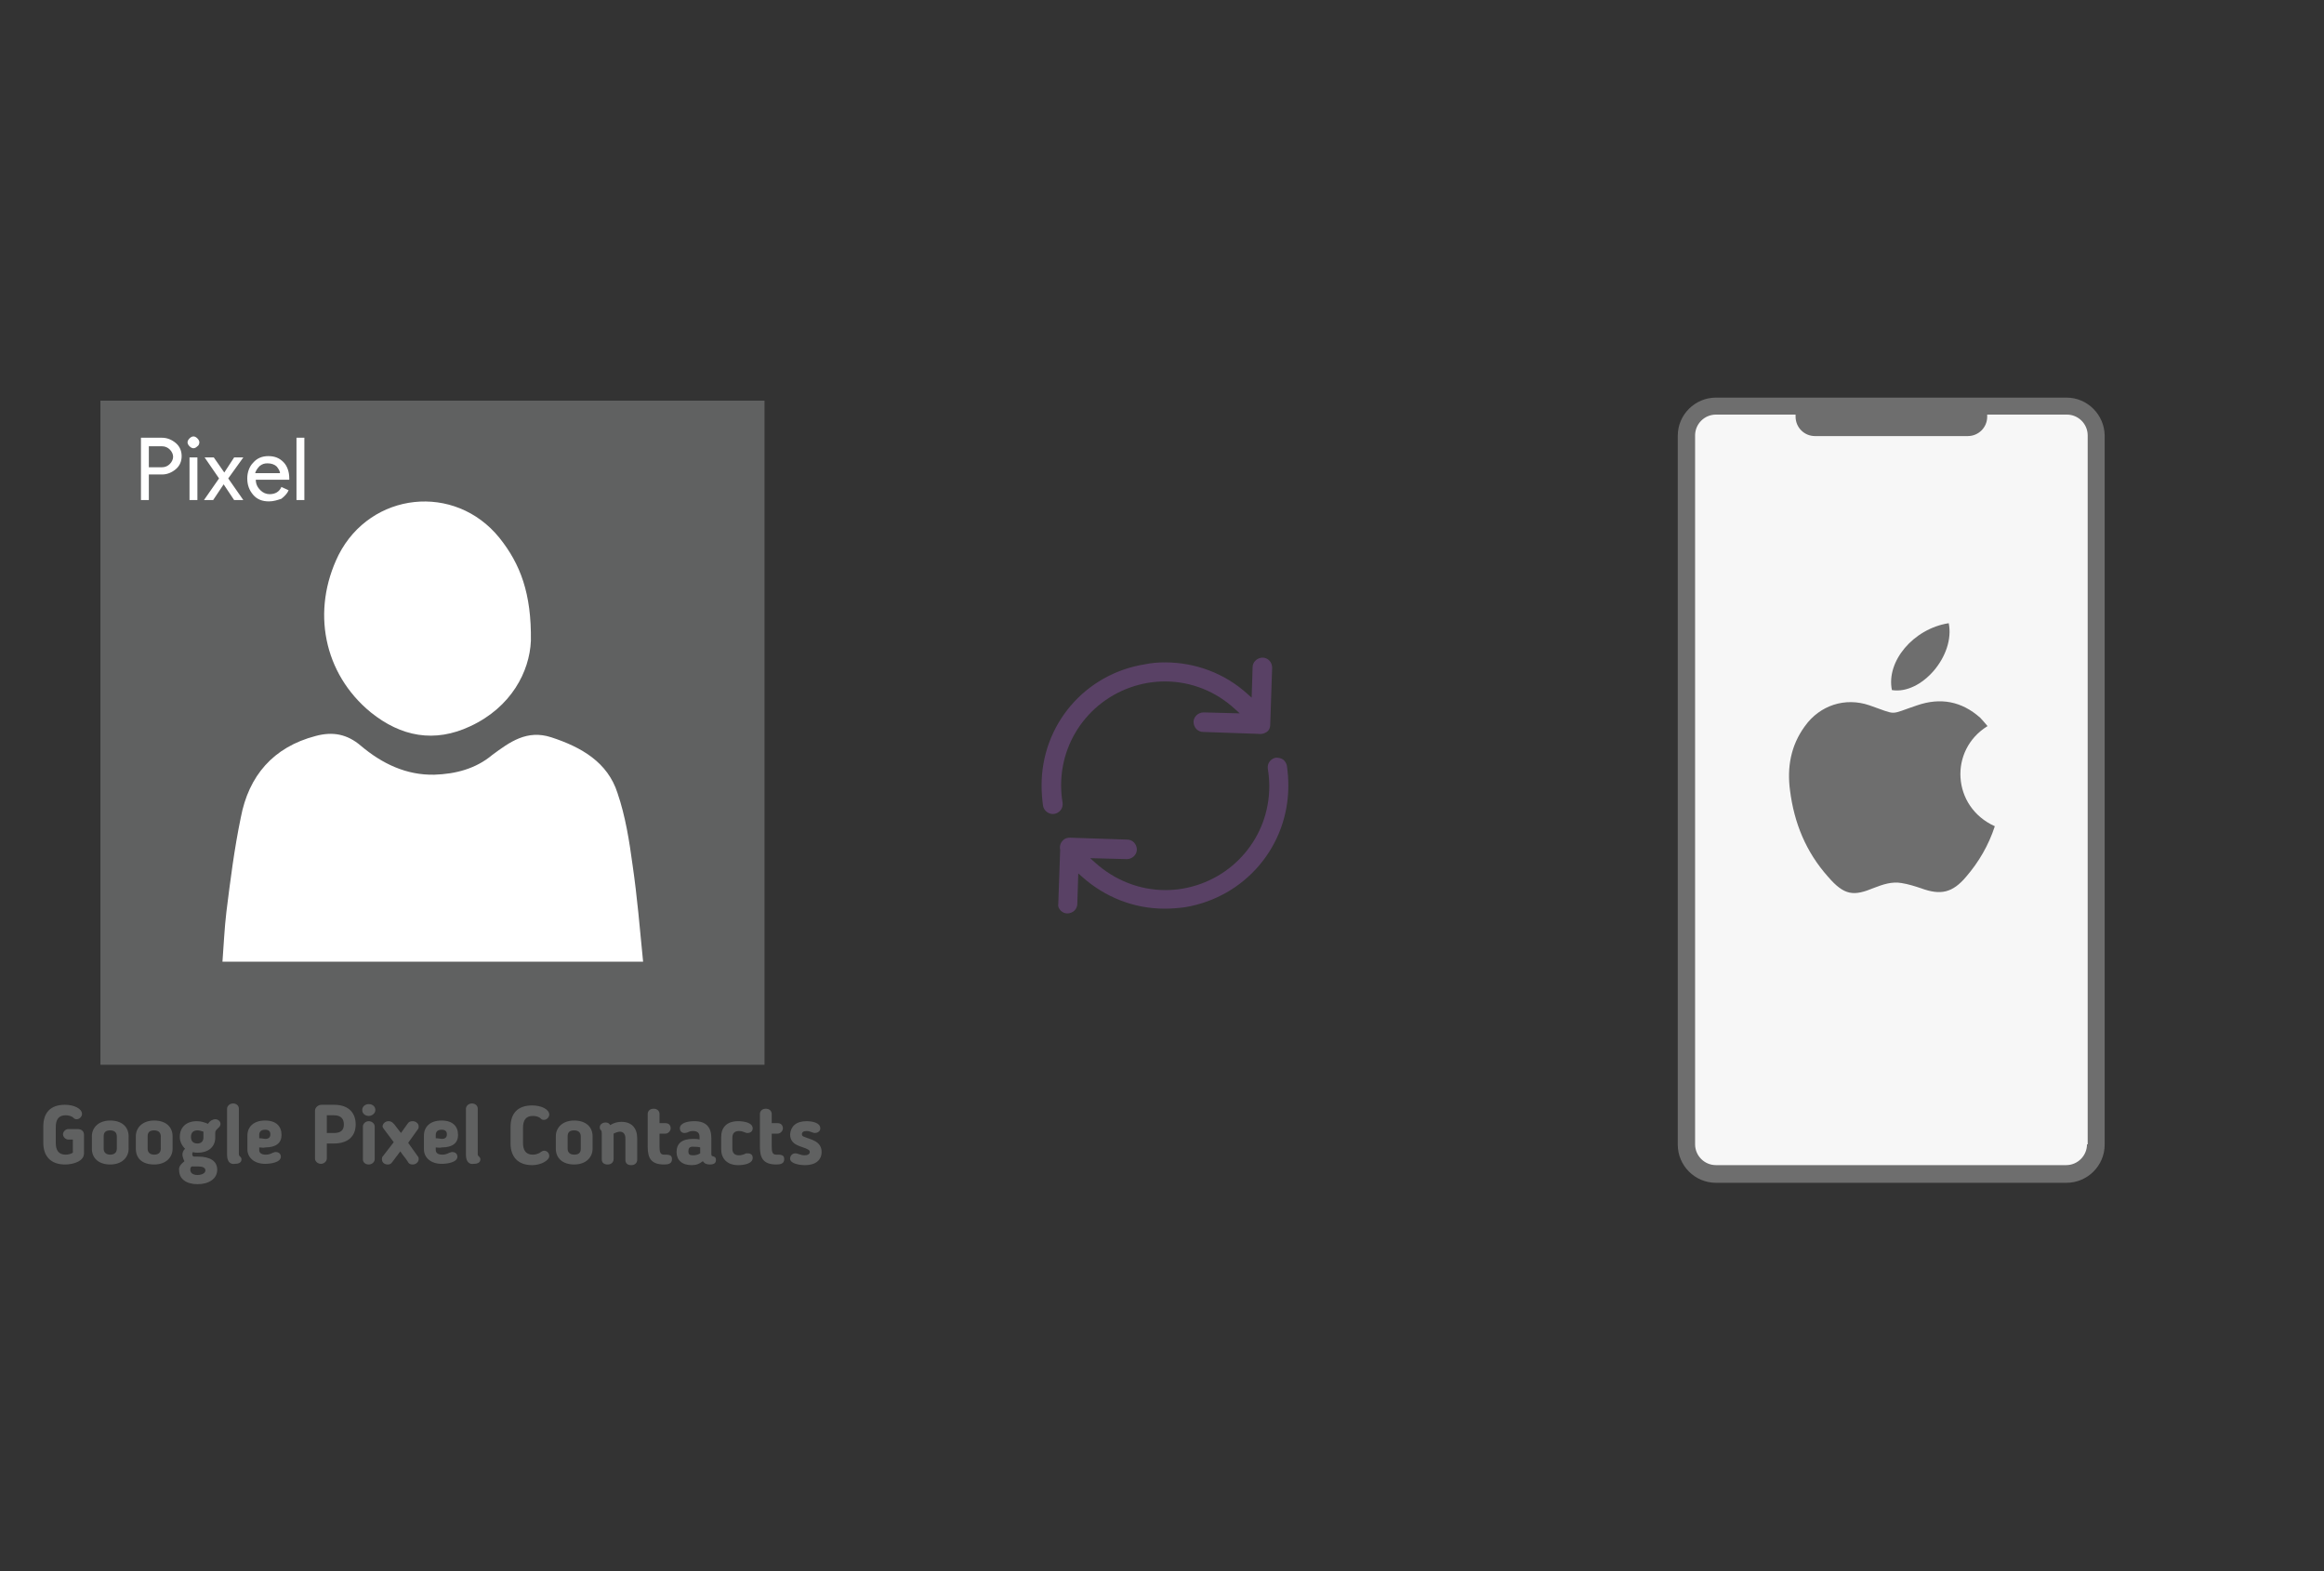 ﻿<?xml version="1.0" encoding="utf-8"?>
<!DOCTYPE svg PUBLIC "-//W3C//DTD SVG 1.1//EN" "http://www.w3.org/Graphics/SVG/1.1/DTD/svg11.dtd">
<svg x="0" y="0" width="392" height="265" xml="http://www.w3.org/XML/1998/namespace" xmlns="http://www.w3.org/2000/svg" xmlns:xlink="http://www.w3.org/1999/xlink" xmlns:xml="http://www.w3.org/XML/1998/namespace" version="1.1">
  <rect width="100%" height="100%" fill="#333333" stroke="none"/>
  <svg x="246" y="57" width="146" height="151" viewBox="0, 0, 249.8, 257.7" xml:space="preserve" id="Layer_1" enable-background="new 0 0 249.8 257.7" xmlns="http://www.w3.org/2000/svg" xmlns:xlink="http://www.w3.org/1999/xlink" xmlns:xml="http://www.w3.org/XML/1998/namespace" version="1.1">
    <g>
      <g>
        <g>
          <path d="M175.5 240.8 L74.3 240.8 C69.6 240.8 65.8 237 65.8 232.3 L65.8 27.8 C65.8 23.1 69.6 19.3 74.3 19.3 L175.5 19.3 C180.2 19.3 184 23.1 184 27.8 L184 232.4 C183.9 237.1 180.2 240.8 175.5 240.8 z" style="fill:#F7F7F7;" />
        </g>
        <path d="M175.5 16.9 L74.3 16.9 C68.3 16.9 63.3 21.8 63.3 27.9 L63.3 232.5 C63.3 238.5 68.2 243.5 74.3 243.5 L175.5 243.5 C181.5 243.5 186.5 238.6 186.5 232.5 L186.5 27.8 C186.4 21.8 181.5 16.9 175.5 16.9 z M181.4 232.4 C181.4 235.7 178.7 238.4 175.4 238.4 L74.3 238.4 C71 238.4 68.3 235.7 68.3 232.4 L68.3 27.8 C68.3 24.5 71 21.8 74.3 21.8 L97.3 21.8 C97.3 22 97.3 22.2 97.3 22.4 C97.3 25.5 99.8 28 102.9 28 L147 28 C150.1 28 152.6 25.5 152.6 22.4 C152.6 22.2 152.6 22 152.6 21.8 L175.6 21.8 C178.9 21.8 181.6 24.5 181.6 27.8 L181.6 232.4 z" style="fill:#6E6E6E;" />
      </g>
      <g>
        <g>
          <path d="M152.7 111.7 C151.9 110.8 151.3 110 150.6 109.3 C145.2 104.5 139.1 103.4 132.4 105.7 C124 108.5 127 108.6 118.6 105.7 C111.6 103.3 104.3 105.7 100 111.7 C95.9 117.3 94.8 123.6 95.7 130.3 C96.9 139.7 100.3 148 106.6 155.1 C111.4 160.7 114.1 160.8 119.9 158.4 C122.5 157.4 125.1 156.5 127.9 157 C129.8 157.3 131.7 157.9 133.5 158.5 C139.2 160.6 142.6 159.8 146.5 155.2 C150.2 150.9 153 146.1 154.8 140.6 C142.4 135 141.5 118.6 152.7 111.7 z" clip-rule="evenodd" fill-rule="evenodd" style="fill:#6E6E6E;" />
          <path d="M141.5 82 C131.3 83.6 123.4 93 125.1 101.3 C133.6 102.7 143.4 91.4 141.5 82 z" clip-rule="evenodd" fill-rule="evenodd" style="fill:#6E6E6E;" />
        </g>
      </g>
    </g>
  </svg>
  <svg x="146" y="82" width="101" height="101" viewBox="0, 0, 68, 125.7" xml:space="preserve" id="Layer_1#1" enable-background="new 0 0 68 125.7" xmlns="http://www.w3.org/2000/svg" xmlns:xlink="http://www.w3.org/1999/xlink" xmlns:xml="http://www.w3.org/XML/1998/namespace" version="1.1">
    <style type="text/css">
	.st0{fill-rule:evenodd;clip-rule:evenodd;}
	.st1{fill-rule:evenodd;clip-rule:evenodd;fill:#3FBDCF;}
	.st2{fill-rule:evenodd;clip-rule:evenodd;fill:#FFFFFF;}
	.st3{fill:#FFA000;}
	.st4{fill:#FFCA28;}
	.st5{fill:#F7F7F7;}
	.st6{fill:#594165;}
	.st7{fill:#FFFFFF;}
	.st8{opacity:0.9;fill:#FFFFFF;}
	.st9{fill:#4885ED;}
	.st10{fill:#F7F7F7;stroke:#594165;stroke-width:4;stroke-miterlimit:10;}
	.st11{fill:#E0412F;}
	.st12{fill-rule:evenodd;clip-rule:evenodd;fill:#606161;}
	.st13{fill:none;stroke:#58ABF4;stroke-width:0.25;stroke-miterlimit:10;}
	.st14{fill:#036EB1;}
	.st15{fill:#A4C639;}
	.st16{fill:none;stroke:#E0412F;stroke-miterlimit:10;}
	.st17{fill:#046DB2;}
	.st18{fill-rule:evenodd;clip-rule:evenodd;fill:#528FF5;}
	.st19{fill-rule:evenodd;clip-rule:evenodd;fill:#417BE6;}
	.st20{fill-rule:evenodd;clip-rule:evenodd;fill:#4881E8;}
	.st21{fill-rule:evenodd;clip-rule:evenodd;fill:#FBC013;}
	.st22{fill:#E5E5E5;}
	.st23{fill:#DF871E;}
	.st24{fill:#B6B6B6;}
	.st25{fill:#8C5BA4;}
	.st26{fill:#8DC652;}
	.st27{fill:#497FC1;}
	.st28{fill:#919191;}
	.st29{fill-rule:evenodd;clip-rule:evenodd;fill:#8E8E8E;}
	.st30{fill:#8E8E8E;}
	.st31{fill:#EB3D01;}
	.st32{fill:#F57F20;}
	.st33{fill:#ED7E01;}
	.st34{fill-rule:evenodd;clip-rule:evenodd;fill:#046DB2;}
	.st35{fill:#E0E2E2;}
	.st36{fill:#47D86F;}
	.st37{fill:#4FC9F8;}
	.st38{fill:#FF9327;}
	.st39{fill:#C9C8C4;}
	.st40{fill:#9A9A9A;}
	.st41{fill:#F2F2F2;}
	.st42{fill:#F14336;}
	.st43{fill:#D32E2A;}
	.st44{fill:#FBBB00;}
	.st45{fill:#518EF8;}
	.st46{fill:#28B446;}
	.st47{fill:#A3C53A;}
	.st48{fill:#D6D8D7;}
	.st49{fill:#3A5BBC;}
	.st50{fill:url(#SVGID_43_);}
	.st51{fill:url(#SVGID_44_);}
	.st52{fill:url(#SVGID_45_);}
	.st53{fill:url(#SVGID_46_);}
	.st54{fill:#FFE168;}
	.st55{fill:#006699;}
	.st56{fill:#F4AE01;}
	.st57{fill:#DD191F;}
	.st58{fill:#323232;}
	.st59{fill:#CDCCCA;}
	.st60{fill:#5199F0;}
	.st61{fill:#791BCC;}
	.st62{fill:#C71D2E;}
	.st63{fill:#32DAC4;}
	.st64{fill:#3C5A99;}
	.st65{fill:#FCB714;}
	.st66{fill:#F06415;}
	.st67{fill:#BDCF31;}
	.st68{fill:#00A1E0;}
	.st69{fill:#00A1E3;}
	.st70{fill:#7AAD3E;}
	.st71{fill:#A50034;}
	.st72{fill:#6B6B6B;}
	.st73{fill:#005DAA;}
	.st74{fill:#EB0028;}
	.st75{fill:#888B8D;}
	.st76{fill:#0C4DA2;}
	.st77{fill:#00BFFF;}
	.st78{fill-rule:evenodd;clip-rule:evenodd;fill:#E81123;}
	.st79{fill:#FF6700;}
	.st80{fill:#00BFFE;}
	.st81{fill:#C4C4C4;}
	.st82{fill:url(#SVGID_47_);}
	.st83{fill:url(#SVGID_48_);}
	.st84{fill:url(#SVGID_49_);}
	.st85{fill:url(#SVGID_50_);}
	.st86{fill:#E5E5E5;stroke:#8E8E8E;stroke-width:2;stroke-miterlimit:10;}
	.st87{fill-rule:evenodd;clip-rule:evenodd;fill:#594165;}
	.st88{fill-rule:evenodd;clip-rule:evenodd;fill:#D4D4D4;}
	.st89{fill-rule:evenodd;clip-rule:evenodd;fill:#3669D6;}
	.st90{fill-rule:evenodd;clip-rule:evenodd;fill:#3A81F4;}
	.st91{fill-rule:evenodd;clip-rule:evenodd;fill:#FAFAFA;}
	.st92{fill-rule:evenodd;clip-rule:evenodd;fill:#E0E0E0;}
	.st93{fill:url(#SVGID_59_);}
	.st94{opacity:0.2;fill:#56C7DA;enable-background:new    ;}
	.st95{fill:url(#SVGID_60_);}
	.st96{fill:url(#SVGID_61_);}
	.st97{fill:url(#SVGID_62_);}
	.st98{fill:url(#SVGID_63_);}
	.st99{fill:url(#SVGID_64_);}
	.st100{fill:#FCFCFC;enable-background:new    ;}
	.st101{enable-background:new    ;}
	.st102{fill:#5A5A5A;}
	.st103{fill:#D8D8D8;enable-background:new    ;}
	.st104{fill:#E9574E;}
	.st105{fill:none;stroke:#D8D8D8;stroke-width:0.75;stroke-miterlimit:10;enable-background:new    ;}
	.st106{fill:#E9574E;stroke:#E9574E;stroke-width:0.75;stroke-miterlimit:10;enable-background:new    ;}
	.st107{fill:#E0E0E0;}
	.st108{fill:#537ABD;}
	.st109{fill:#2EB672;}
	.st110{fill:#FED14B;}
	.st111{fill:#28CD7E;}
	.st112{fill:#CECECE;}
	.st113{fill-rule:evenodd;clip-rule:evenodd;fill:#FF9D17;}
</style>
    <g>
      <path d="M56.1 50 L56.1 50 L56.5 38.1 C56.5 37.6 56.3 37 55.9 36.6 C55.5 36.2 55 36 54.5 36 C53.4 36 52.4 36.9 52.4 38 L52.2 44.4 L51.4 43.7 C46.6 39.3 40.4 37 34 37 C34 37 34 37 34 37 C32.6 37 31.2 37.1 29.8 37.4 C17.2 39.4 8.1 50.1 8.1 62.8 C8.1 64.2 8.2 65.6 8.4 67.1 C8.6 68.2 9.7 69 10.8 68.8 C11.9 68.6 12.7 67.6 12.5 66.4 C12.3 65.2 12.2 64 12.2 62.8 C12.2 52.1 19.9 43.1 30.4 41.3 C31.6 41.1 32.8 41 34 41 C34 41 34 41 34 41 C39.5 41 44.7 43.1 48.7 46.8 L49.7 47.7 L42.1 47.5 C41 47.5 40 48.4 40 49.5 C40 50 40.2 50.6 40.6 51 C41 51.4 41.5 51.6 42 51.6 L53.5 52 C54.1 52.1 54.7 52 55.2 51.7 C55.8 51.4 56.1 50.8 56.1 50 z" class="st6" style="fill:#594165;" />
      <path d="M12.1 89.1 C12.5 89.5 13 89.7 13.5 89.7 C14 89.7 14.6 89.5 15 89.1 C15.4 88.7 15.6 88.2 15.6 87.7 L15.8 81.3 L16.6 82 C21.4 86.3 27.5 88.7 33.9 88.7 C35.3 88.7 36.7 88.6 38.2 88.4 C50.8 86.3 59.9 75.6 59.9 62.9 C59.9 61.5 59.8 60.1 59.6 58.7 C59.5 58.2 59.2 57.7 58.8 57.4 C58.4 57.1 57.8 57 57.3 57 C56.2 57.2 55.4 58.2 55.6 59.4 C55.8 60.6 55.9 61.8 55.9 63 C55.9 73.7 48.2 82.7 37.7 84.5 C36.5 84.7 35.3 84.8 34.1 84.8 C34.1 84.8 34.1 84.8 34.1 84.8 C28.6 84.8 23.4 82.7 19.3 79 L18.3 78.1 L26 78.3 C27.1 78.3 28.1 77.4 28.1 76.3 C28.1 75.8 27.9 75.2 27.5 74.8 C27.1 74.4 26.6 74.2 26.1 74.2 L14.1 73.8 L14.1 73.8 C14.1 73.8 14.1 73.8 14.1 73.8 C13.6 73.8 13.2 73.9 12.9 74.1 C12.2 74.6 11.8 75.4 12 76.3 L12 76.4 L11.6 87.8 C11.5 88.1 11.7 88.7 12.1 89.1 z" class="st6" style="fill:#594165;" />
    </g>
  </svg>
  <svg x="0" y="57" width="146" height="151" viewBox="0, 0, 131.9, 125.7" xml:space="preserve" id="Layer_1#2" enable-background="new 0 0 131.9 125.7" xmlns="http://www.w3.org/2000/svg" xmlns:xlink="http://www.w3.org/1999/xlink" xmlns:xml="http://www.w3.org/XML/1998/namespace" version="1.1">
    <g>
      <rect x="24.8" y="11.8" width="84.2" height="89.9" style="fill:white;" />
      <path d="M15.3 4.2 C15.3 37.9 15.3 71.7 15.3 105.4 C49 105.4 82.8 105.4 116.5 105.4 C116.5 71.7 116.5 37.9 116.5 4.2 C82.8 4.2 49.1 4.2 15.3 4.2 z M51.6 27.7 C56.5 18.1 69.3 16.7 76.1 25.1 C79.3 29.1 81 33.6 80.9 40.8 C80.7 45.5 77.9 50.9 71.7 53.8 C66.2 56.4 61.1 55.4 56.5 51.7 C49.3 45.8 47.4 36.2 51.6 27.7 z M33.9 89.7 C34.1 87.1 34.2 84.6 34.5 82.1 C35.1 77.3 35.7 72.5 36.7 67.7 C37.9 61.4 41.6 57 48.1 55.3 C50.7 54.6 52.9 55 55 56.8 C58.2 59.5 61.9 61.3 66.2 61.2 C69.4 61.1 72.5 60.3 75 58.2 C77.7 56.2 80.3 54.3 84 55.5 C88.6 57 92.6 59.3 94.1 64 C95.3 67.5 95.9 71.3 96.4 75 C97.1 79.8 97.5 84.6 98 89.7 C76.4 89.7 55.3 89.7 33.9 89.7 z" style="fill:#606161;" />
      <g>
        <g>
          <path d="M8.5 117.3 C8.5 118.4 8.9 119.1 10 119.1 C10.4 119.1 10.8 119 11.1 118.8 L11.1 116.8 L10.4 116.8 C10 116.8 9.6 116.4 9.6 116 C9.6 115.6 10 115.2 10.4 115.2 L11.8 115.2 C12.4 115.2 12.8 115.5 12.8 116.1 L12.8 118.9 C12.8 120.1 11.2 120.6 9.9 120.6 C7.7 120.6 6.6 119.3 6.6 117.3 L6.6 114.8 C6.6 112.8 7.6 111.5 9.9 111.5 C11.3 111.5 12.5 112.1 12.5 112.9 C12.5 113.3 12.1 113.7 11.7 113.7 C11.4 113.7 11.3 113.6 11.2 113.5 L11.1 113.4 C10.8 113.2 10.4 113.1 10 113.1 C8.9 113.1 8.5 113.8 8.5 114.9 C8.5 114.9 8.5 117.3 8.5 117.3 z" style="fill:#606161;" />
          <path d="M14 118.2 L14 116.3 C14 115 15 113.9 16.8 113.9 C18.6 113.9 19.6 114.9 19.6 116.3 L19.6 118.2 C19.6 119.5 18.6 120.6 16.8 120.6 C15 120.6 14 119.6 14 118.2 z M17.8 118.2 L17.8 116.3 C17.8 115.8 17.5 115.4 16.8 115.4 C16.1 115.4 15.8 115.7 15.8 116.3 L15.8 118.2 C15.8 118.7 16.1 119.1 16.8 119.1 C17.4 119.1 17.8 118.8 17.8 118.2 z" style="fill:#606161;" />
          <path d="M20.7 118.2 L20.7 116.3 C20.7 115 21.7 113.9 23.5 113.9 C25.3 113.9 26.3 114.9 26.3 116.3 L26.3 118.2 C26.3 119.5 25.3 120.6 23.5 120.6 C21.6 120.6 20.7 119.6 20.7 118.2 z M24.5 118.2 L24.5 116.3 C24.5 115.8 24.2 115.4 23.5 115.4 C22.8 115.4 22.5 115.7 22.5 116.3 L22.5 118.2 C22.5 118.7 22.8 119.1 23.5 119.1 C24.1 119.1 24.5 118.8 24.5 118.2 z" style="fill:#606161;" />
          <path d="M28.1 120.1 C27.9 119.7 27.8 119.3 27.8 119.1 C27.8 118.8 27.9 118.5 28.2 118.2 C27.7 117.7 27.4 117.1 27.4 116.4 C27.4 115 28.3 114 30 114 C30.7 114 31.2 114.2 31.7 114.4 C32 113.9 32.5 113.7 32.8 113.7 C33.2 113.7 33.6 114 33.6 114.4 C33.6 114.6 33.5 114.8 33.4 114.9 C33 115.3 32.8 115.4 32.8 115.8 L32.8 116.5 C32.8 117.8 31.9 118.8 30.1 118.8 C29.9 118.8 29.6 118.8 29.4 118.7 C29.3 118.9 29.3 118.9 29.3 119 C29.3 119.4 29.5 119.4 29.7 119.4 L30.2 119.4 C31.9 119.4 33.1 120 33.1 121.4 C33.1 122.8 31.8 123.6 30.1 123.6 C28.4 123.6 27.3 122.8 27.3 121.5 C27.2 121 27.5 120.6 28.1 120.1 z M29.2 120.9 C29 121.1 29 121.2 29 121.4 C29 121.9 29.4 122.2 30.1 122.2 C30.8 122.2 31.3 121.9 31.3 121.5 C31.3 121.1 30.9 120.9 30.2 120.9 L29.2 120.9 z M30.1 115.4 C29.4 115.4 29.1 115.8 29.1 116.4 C29.1 117 29.4 117.4 30.1 117.4 C30.7 117.4 31 117 31 116.5 L31 115.6 C30.7 115.5 30.4 115.4 30.1 115.4 z" style="fill:#606161;" />
          <path d="M34.6 119.1 L34.6 112.1 C34.6 111.7 35 111.3 35.5 111.3 C36 111.3 36.4 111.6 36.4 112.1 L36.4 118.9 C36.4 119.2 36.4 119.2 36.6 119.4 C36.7 119.5 36.8 119.6 36.8 119.8 C36.8 120.3 36.4 120.5 35.8 120.5 C35.3 120.6 34.6 120.4 34.6 119.1 z" style="fill:#606161;" />
          <path d="M39.5 118 L39.5 118.4 C39.5 118.8 39.8 119.1 40.5 119.1 C40.9 119.1 41.2 119 41.6 118.8 C41.7 118.8 41.8 118.7 42 118.7 C42.6 118.7 42.8 119.1 42.8 119.4 C42.8 120.3 41.2 120.5 40.4 120.5 C38.7 120.5 37.7 119.5 37.7 118.3 L37.7 116.2 C37.7 114.9 38.6 113.9 40.4 113.9 C42.1 113.9 42.9 114.8 42.9 116.1 C42.9 117.3 42.1 118 40.4 118 C40.1 118.1 39.9 118 39.5 118 z M40.4 115.3 C39.8 115.3 39.5 115.6 39.5 116.1 L39.5 116.6 C39.9 116.6 40.3 116.7 40.4 116.7 C40.9 116.7 41.2 116.5 41.2 116 C41.2 115.5 40.9 115.3 40.4 115.3 z" style="fill:#606161;" />
          <path d="M49.8 117.4 L49.8 119.7 C49.8 120.1 49.4 120.5 48.9 120.5 C48.4 120.5 48 120.1 48 119.7 L48 112.4 C48 111.9 48.5 111.5 49 111.5 L50.9 111.5 C53.3 111.5 54.2 112.9 54.2 114.5 C54.2 116.4 52.9 117.4 50.9 117.4 L49.8 117.4 z M49.8 115.8 L50.9 115.8 C51.9 115.8 52.4 115.4 52.4 114.5 C52.4 113.8 52.1 113.1 50.9 113.1 L49.8 113.1 L49.8 115.8 z" style="fill:#606161;" />
          <path d="M56.2 113.2 C55.6 113.2 55.2 112.8 55.2 112.3 C55.2 111.8 55.6 111.4 56.2 111.4 C56.8 111.4 57.2 111.8 57.2 112.3 C57.2 112.8 56.7 113.2 56.2 113.2 z M57.1 119.8 C57.1 120.2 56.7 120.6 56.2 120.6 C55.7 120.6 55.3 120.3 55.3 119.8 L55.3 114.8 C55.3 114.4 55.7 114 56.2 114 C56.7 114 57.1 114.4 57.1 114.8 L57.1 119.8 z" style="fill:#606161;" />
          <path d="M63.7 119.4 C63.8 119.5 63.8 119.7 63.8 119.8 C63.8 120.2 63.4 120.6 62.9 120.6 C62.5 120.6 62.3 120.5 62.1 120.1 C61.7 119.5 61.4 119.2 61 118.6 C60.6 119.1 60.2 119.7 59.8 120.2 C59.6 120.5 59.4 120.6 59.1 120.6 C58.6 120.6 58.2 120.3 58.2 119.8 C58.2 119.7 58.2 119.5 58.3 119.4 C58.9 118.6 59.4 118 60 117.2 C59.5 116.5 59 115.9 58.5 115.2 C58.4 115.1 58.3 114.9 58.3 114.8 C58.3 114.4 58.7 114 59.2 114 C59.7 114 59.9 114.3 60.1 114.5 L61.1 115.8 L62.1 114.4 C62.3 114.1 62.5 114 62.9 114 C63.3 114 63.8 114.3 63.8 114.8 C63.8 114.9 63.8 115.1 63.7 115.2 L62.2 117.3 L63.7 119.4 z" style="fill:#606161;" />
          <path d="M66.4 118 L66.4 118.4 C66.4 118.8 66.7 119.1 67.4 119.1 C67.8 119.1 68.1 119 68.5 118.8 C68.6 118.8 68.7 118.7 68.9 118.7 C69.5 118.7 69.7 119.1 69.7 119.4 C69.7 120.3 68.1 120.5 67.3 120.5 C65.6 120.5 64.6 119.5 64.6 118.3 L64.6 116.2 C64.6 114.9 65.5 113.9 67.3 113.9 C69 113.9 69.8 114.8 69.8 116.1 C69.8 117.3 69 118 67.3 118 C67 118.1 66.7 118 66.4 118 z M67.3 115.3 C66.7 115.3 66.4 115.6 66.4 116.1 L66.4 116.6 C66.8 116.6 67.2 116.7 67.3 116.7 C67.8 116.7 68.1 116.5 68.1 116 C68.1 115.5 67.8 115.3 67.3 115.3 z" style="fill:#606161;" />
          <path d="M71 119.1 L71 112.1 C71 111.7 71.4 111.3 71.9 111.3 C72.4 111.3 72.8 111.6 72.8 112.1 L72.8 118.9 C72.8 119.2 72.8 119.2 73 119.4 C73.1 119.5 73.2 119.6 73.2 119.8 C73.2 120.3 72.8 120.5 72.2 120.5 C71.7 120.6 71 120.4 71 119.1 z" style="fill:#606161;" />
          <path d="M79.7 117.3 C79.7 118.4 80.1 119.1 81.2 119.1 C81.6 119.1 81.9 119 82.3 118.8 L82.4 118.7 C82.6 118.6 82.7 118.5 82.9 118.5 C83.4 118.5 83.7 118.9 83.7 119.3 C83.7 120 82.4 120.7 81.1 120.7 C78.9 120.7 77.8 119.4 77.8 117.4 L77.8 114.9 C77.8 112.9 78.8 111.6 81.1 111.6 C82.5 111.6 83.7 112.2 83.7 113 C83.7 113.4 83.3 113.8 82.9 113.8 C82.6 113.8 82.5 113.7 82.4 113.6 L82.3 113.5 C82 113.3 81.6 113.2 81.2 113.2 C80.1 113.2 79.7 113.9 79.7 115 L79.7 117.3 z" style="fill:#606161;" />
          <path d="M84.7 118.2 L84.7 116.3 C84.7 115 85.7 113.9 87.5 113.9 C89.3 113.9 90.3 114.9 90.3 116.3 L90.3 118.2 C90.3 119.5 89.3 120.6 87.5 120.6 C85.7 120.6 84.7 119.6 84.7 118.2 z M88.5 118.2 L88.5 116.3 C88.5 115.8 88.2 115.4 87.5 115.4 C86.8 115.4 86.5 115.7 86.5 116.3 L86.5 118.2 C86.5 118.7 86.8 119.1 87.5 119.1 C88.2 119.1 88.5 118.8 88.5 118.2 z" style="fill:#606161;" />
          <path d="M93.5 119.8 C93.5 120.2 93.2 120.6 92.6 120.6 C92 120.6 91.7 120.3 91.7 119.8 L91.7 115.9 C91.7 115.5 91.6 115.4 91.6 115.4 C91.4 115.2 91.4 115.1 91.4 114.9 C91.4 114.5 91.8 114.2 92.3 114.2 C92.6 114.2 92.8 114.3 93 114.6 C93.6 114.2 94.2 114.1 94.7 114.1 C96.3 114.1 97.1 115.1 97.1 116.6 L97.1 119.9 C97.1 120.3 96.8 120.7 96.2 120.7 C95.6 120.7 95.3 120.4 95.3 119.9 L95.3 116.6 C95.3 116 95 115.6 94.5 115.6 C94.2 115.6 93.9 115.7 93.5 115.9 C93.5 116 93.5 116.1 93.5 116.1 C93.5 116.1 93.5 119.8 93.5 119.8 z" style="fill:#606161;" />
          <path d="M98.7 112.9 C98.7 112.5 99 112.1 99.6 112.1 C100.2 112.1 100.5 112.5 100.5 112.9 L100.5 114.3 L101.4 114.3 C101.9 114.3 102.2 114.6 102.2 115.1 C102.2 115.5 101.8 115.9 101.4 115.9 L100.5 115.9 L100.5 117.8 C100.5 118.7 100.6 119.1 101.2 119.1 C101.3 119.1 101.4 119.1 101.4 119.1 C102.2 119.1 102.4 119.3 102.4 119.8 C102.4 120.5 101.8 120.6 101.2 120.6 C99.2 120.6 98.7 119.6 98.7 117.9 L98.7 112.9 z" style="fill:#606161;" />
          <path d="M108.4 119 C108.4 119.4 108.6 119.3 108.8 119.4 C109 119.5 109.1 119.6 109.1 119.9 C109.1 120.3 108.9 120.6 108.2 120.6 C107.7 120.6 107.4 120.5 107.1 120.1 C106.6 120.5 106.1 120.7 105.4 120.7 C103.9 120.7 103.1 119.9 103.1 118.7 L103.1 118.7 C103.1 117.4 103.9 116.7 105.6 116.7 C105.9 116.7 106.3 116.7 106.6 116.8 L106.6 116.4 C106.6 115.8 106.3 115.5 105.6 115.5 C105.2 115.5 105 115.6 104.8 115.7 C104.7 115.7 104.6 115.8 104.3 115.8 C103.8 115.8 103.6 115.4 103.6 115.1 C103.6 114.3 104.7 114 105.8 114 C107.6 114 108.4 114.9 108.4 116.6 L108.4 119 z M104.9 118.6 L104.9 118.6 C104.9 119.1 105.1 119.2 105.7 119.2 C106 119.2 106.4 119.1 106.7 118.9 L106.7 118 C106.4 117.9 106 117.9 105.8 117.9 C105 117.8 104.9 118.2 104.9 118.6 z" style="fill:#606161;" />
          <path d="M109.9 116.4 C109.9 115 110.7 114 112.5 114 C113.3 114 114.7 114.2 114.7 115.1 C114.7 115.4 114.5 115.8 113.9 115.8 C113.8 115.8 113.7 115.8 113.5 115.7 C113.2 115.6 113 115.5 112.6 115.5 C111.9 115.5 111.6 115.9 111.6 116.5 L111.6 118.2 C111.6 118.8 111.9 119.2 112.6 119.2 C113 119.2 113.2 119.1 113.5 119 C113.6 118.9 113.7 118.9 113.9 118.9 C114.6 118.9 114.7 119.3 114.7 119.6 C114.7 120.5 113.3 120.7 112.5 120.7 C110.7 120.7 109.9 119.6 109.9 118.3 L109.9 116.4 z" style="fill:#606161;" />
          <path d="M115.8 112.9 C115.8 112.5 116.1 112.1 116.7 112.1 C117.3 112.1 117.6 112.5 117.6 112.9 L117.6 114.3 L118.5 114.3 C119 114.3 119.3 114.6 119.3 115.1 C119.3 115.5 118.9 115.9 118.5 115.9 L117.6 115.9 L117.6 117.8 C117.6 118.7 117.7 119.1 118.3 119.1 C118.4 119.1 118.5 119.1 118.5 119.1 C119.3 119.1 119.5 119.3 119.5 119.8 C119.5 120.5 118.9 120.6 118.3 120.6 C116.3 120.6 115.8 119.6 115.8 117.9 L115.8 112.9 z" style="fill:#606161;" />
          <path d="M122.9 114 C123.7 114 125 114.2 125 115.1 C125 115.6 124.5 115.8 124.2 115.8 C123.8 115.8 123.5 115.5 122.9 115.5 C122.4 115.5 122.2 115.7 122.2 116 C122.2 116.2 122.3 116.3 122.6 116.4 C123.5 116.8 125.2 117 125.2 118.7 C125.2 119.9 124.3 120.7 122.7 120.7 C121.9 120.7 120.4 120.5 120.4 119.7 C120.4 119.3 120.7 118.9 121.2 118.9 C121.6 118.9 122 119.2 122.6 119.2 C123.1 119.2 123.4 119 123.4 118.7 C123.4 118.5 123.3 118.4 123.1 118.3 C122.3 117.8 120.4 117.8 120.4 116 C120.5 114.8 121.3 114 122.9 114 z" style="fill:#606161;" />
        </g>
      </g>
      <path d="M-222.3 653.9 L-223.5 653.9 L-223.5 644.4 L-220.3 644.4 C-219.5 644.4 -218.8 644.7 -218.2 645.2 C-217.6 645.7 -217.3 646.4 -217.3 647.2 C-217.3 648 -217.6 648.7 -218.2 649.2 C-218.8 649.7 -219.5 650 -220.3 650 L-222.3 650 L-222.3 653.9 z M-222.3 648.9 L-220.3 648.9 C-219.8 648.9 -219.4 648.7 -219.1 648.4 C-218.8 648.1 -218.6 647.7 -218.6 647.3 C-218.6 646.9 -218.8 646.5 -219.1 646.2 C-219.4 645.9 -219.8 645.7 -220.3 645.7 L-222.3 645.7 L-222.3 648.9 z M-214.9 645.7 C-215.1 645.9 -215.3 646 -215.5 646 C-215.7 646 -215.9 645.9 -216.1 645.7 C-216.3 645.5 -216.4 645.3 -216.4 645.1 C-216.4 644.9 -216.3 644.7 -216.1 644.5 C-215.9 644.3 -215.7 644.2 -215.5 644.2 C-215.3 644.2 -215.1 644.3 -214.9 644.5 C-214.7 644.7 -214.6 644.9 -214.6 645.1 C-214.6 645.3 -214.7 645.6 -214.9 645.7 z M-214.9 653.9 L-216.1 653.9 L-216.1 647.4 L-214.9 647.4 L-214.9 653.9 z M-210.2 650.6 L-207.9 647.4 L-209.3 647.4 L-210.8 649.7 L-212.4 647.4 L-213.8 647.4 L-211.6 650.6 L-213.9 653.9 L-212.5 653.9 L-210.9 651.5 L-209.3 653.9 L-207.9 653.9 L-210.2 650.6 z M-204 654.1 C-205 654.1 -205.8 653.8 -206.4 653.1 C-207 652.4 -207.3 651.6 -207.3 650.6 C-207.3 649.7 -207 648.8 -206.4 648.2 C-205.8 647.5 -205 647.2 -204.1 647.2 C-203.1 647.2 -202.4 647.5 -201.8 648.1 C-201.2 648.7 -200.9 649.6 -200.9 650.6 L-200.9 650.8 L-206 650.8 C-206 651.5 -205.7 652 -205.3 652.4 C-204.9 652.8 -204.4 653 -203.9 653 C-203 653 -202.4 652.6 -202.1 651.9 L-201 652.4 C-201.2 652.9 -201.6 653.3 -202.1 653.7 C-202.7 653.9 -203.3 654.1 -204 654.1 z M-202.3 649.9 C-202.3 649.5 -202.5 649.2 -202.8 648.8 C-203.1 648.5 -203.6 648.3 -204.2 648.3 C-204.7 648.3 -205 648.4 -205.4 648.7 C-205.7 649 -206 649.4 -206.1 649.8 L-202.3 649.8 z M-198.6 644.4 L-199.8 644.4 L-199.8 653.9 L-198.6 653.9 L-198.6 644.4 z" transform="translate(244.98, -634.548)" id="layer1_12_" style="fill:white;" />
    </g>
  </svg>
</svg>